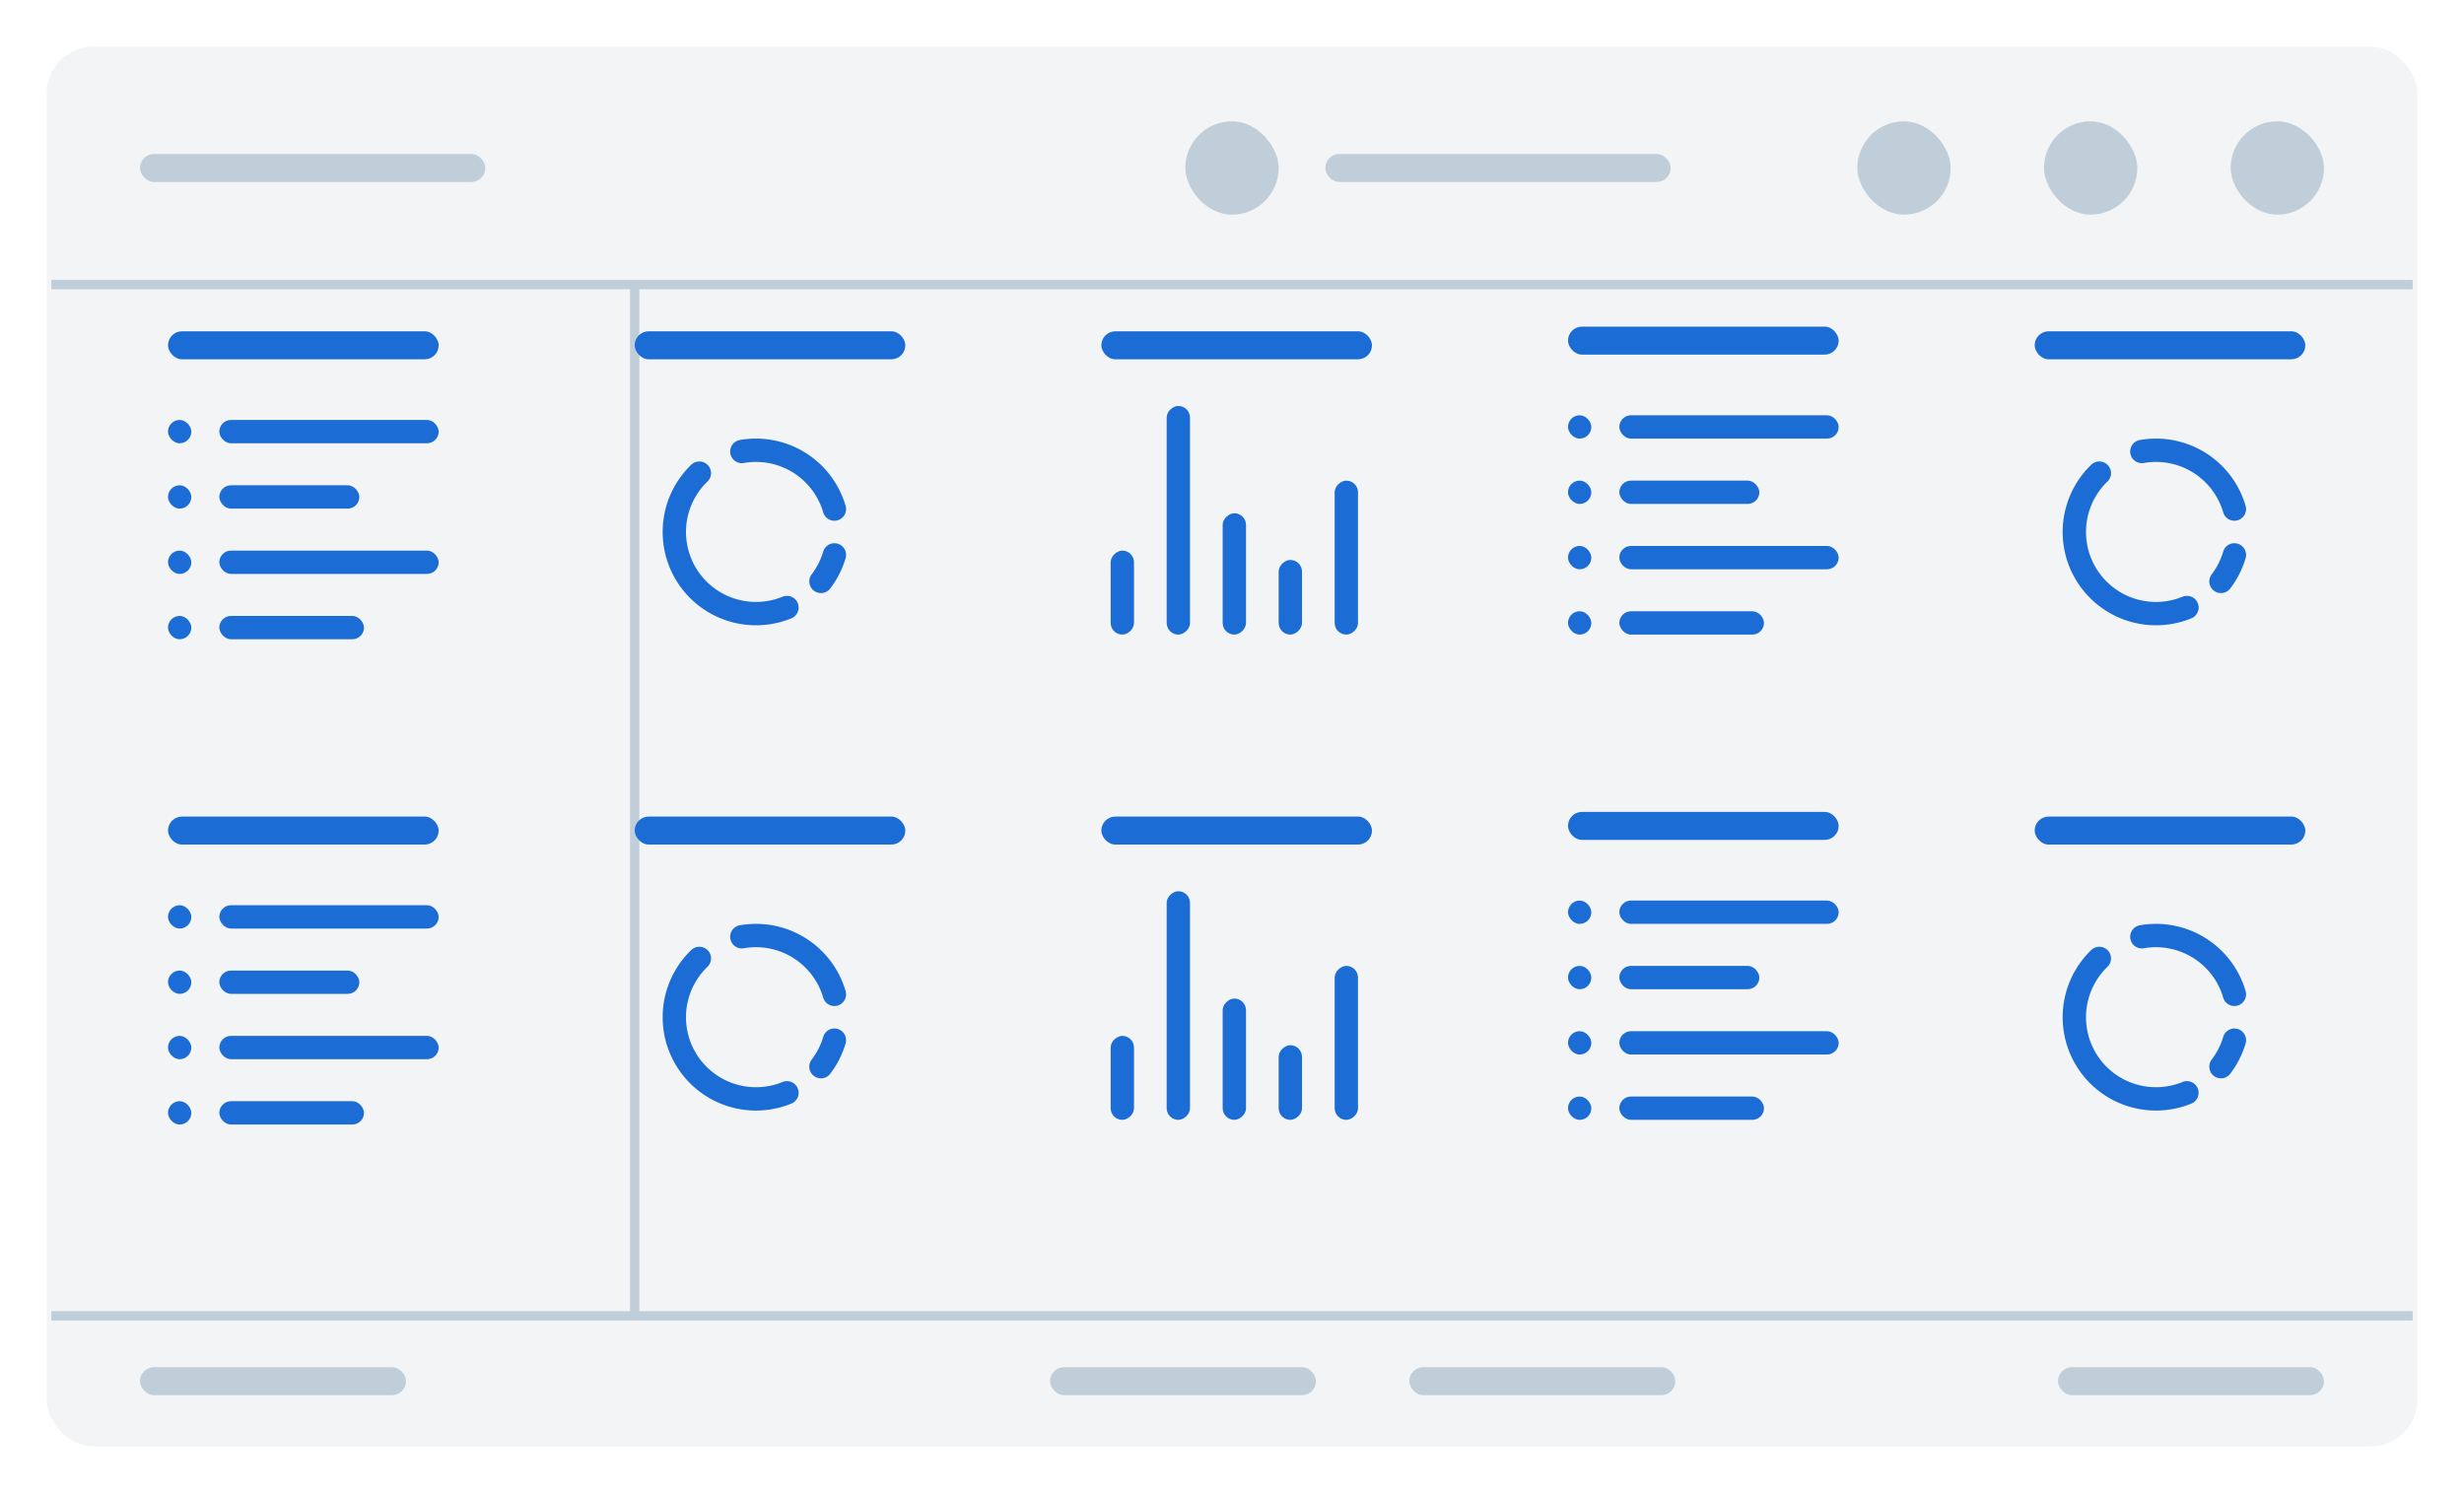 <svg width="528" height="320" fill="none" xmlns="http://www.w3.org/2000/svg">
  <g filter="url(#filter0_d)">
    <rect x="10" y="10" width="508" height="300" rx="10" fill="#F3F4F6"/>
  </g>
  <rect x="30" y="33" width="74" height="6" rx="3" fill="#C0CED9"/>
  <rect x="30" y="293" width="57" height="6" rx="3" fill="#C0CED9"/>
  <rect x="225" y="293" width="57" height="6" rx="3" fill="#C0CED9"/>
  <rect x="302" y="293" width="57" height="6" rx="3" fill="#C0CED9"/>
  <rect x="441" y="293" width="57" height="6" rx="3" fill="#C0CED9"/>
  <rect x="284" y="33" width="74" height="6" rx="3" fill="#C0CED9"/>
  <rect x="438" y="26" width="20" height="20" rx="10" fill="#C0CED9"/>
  <rect x="398" y="26" width="20" height="20" rx="10" fill="#C0CED9"/>
  <rect x="254" y="26" width="20" height="20" rx="10" fill="#C0CED9"/>
  <rect x="478" y="26" width="20" height="20" rx="10" fill="#C0CED9"/>
  <path fill="#C0CED9" d="M11 60h506v2H11zM11 281h506v2H11z"/>
  <path fill="#C0CED9" d="M137 61v221h-2V61z"/>
  <rect x="238" y="136" width="18" height="5" rx="2.5" transform="rotate(-90 238 136)" fill="#1C6CD5"/>
  <rect x="250" y="136" width="49" height="5" rx="2.5" transform="rotate(-90 250 136)" fill="#1C6CD5"/>
  <rect x="262" y="136" width="26" height="5" rx="2.5" transform="rotate(-90 262 136)" fill="#1C6CD5"/>
  <rect x="274" y="136" width="16" height="5" rx="2.5" transform="rotate(-90 274 136)" fill="#1C6CD5"/>
  <rect x="286" y="136" width="33" height="5" rx="2.5" transform="rotate(-90 286 136)" fill="#1C6CD5"/>
  <rect x="236" y="71" width="58" height="6" rx="3" fill="#1C6CD5"/>
  <rect x="238" y="240" width="18" height="5" rx="2.5" transform="rotate(-90 238 240)" fill="#1C6CD5"/>
  <rect x="250" y="240" width="49" height="5" rx="2.5" transform="rotate(-90 250 240)" fill="#1C6CD5"/>
  <rect x="262" y="240" width="26" height="5" rx="2.5" transform="rotate(-90 262 240)" fill="#1C6CD5"/>
  <rect x="274" y="240" width="16" height="5" rx="2.5" transform="rotate(-90 274 240)" fill="#1C6CD5"/>
  <rect x="286" y="240" width="33" height="5" rx="2.5" transform="rotate(-90 286 240)" fill="#1C6CD5"/>
  <rect x="236" y="175" width="58" height="6" rx="3" fill="#1C6CD5"/>
  <rect x="136" y="71" width="58" height="6" rx="3" fill="#1C6CD5"/>
  <path d="M168.63 130.2a17.5 17.5 0 01-18.77-28.8M158.97 96.76a17.5 17.5 0 0119.83 12.34M178.8 118.92a17.5 17.5 0 01-2.88 5.68" stroke="#1C6CD5" stroke-width="5" stroke-linecap="round"/>
  <rect x="136" y="175" width="58" height="6" rx="3" fill="#1C6CD5"/>
  <path d="M168.63 234.2a17.5 17.5 0 01-18.77-28.8M158.97 200.76a17.5 17.5 0 0119.83 12.34M178.8 222.92a17.5 17.5 0 01-2.88 5.68" stroke="#1C6CD5" stroke-width="5" stroke-linecap="round"/>
  <rect x="436" y="71" width="58" height="6" rx="3" fill="#1C6CD5"/>
  <path d="M468.63 130.2a17.5 17.5 0 01-18.77-28.8M458.97 96.76a17.5 17.5 0 0119.83 12.34M478.8 118.92a17.5 17.5 0 01-2.88 5.68" stroke="#1C6CD5" stroke-width="5" stroke-linecap="round"/>
  <rect x="436" y="175" width="58" height="6" rx="3" fill="#1C6CD5"/>
  <path d="M468.63 234.2a17.5 17.5 0 01-18.77-28.8M458.97 200.76a17.5 17.5 0 0119.83 12.34M478.8 222.92a17.5 17.5 0 01-2.88 5.68" stroke="#1C6CD5" stroke-width="5" stroke-linecap="round"/>
  <rect x="36" y="71" width="58" height="6" rx="3" fill="#1C6CD5"/>
  <rect x="47" y="90" width="47" height="5" rx="2.5" fill="#1C6CD5"/>
  <rect x="36" y="90" width="5" height="5" rx="2.5" fill="#1C6CD5"/>
  <rect x="47" y="104" width="30" height="5" rx="2.5" fill="#1C6CD5"/>
  <rect x="36" y="104" width="5" height="5" rx="2.5" fill="#1C6CD5"/>
  <rect x="47" y="118" width="47" height="5" rx="2.5" fill="#1C6CD5"/>
  <rect x="36" y="118" width="5" height="5" rx="2.5" fill="#1C6CD5"/>
  <rect x="47" y="132" width="31" height="5" rx="2.5" fill="#1C6CD5"/>
  <rect x="36" y="132" width="5" height="5" rx="2.5" fill="#1C6CD5"/>
  <rect x="36" y="175" width="58" height="6" rx="3" fill="#1C6CD5"/>
  <rect x="47" y="194" width="47" height="5" rx="2.5" fill="#1C6CD5"/>
  <rect x="36" y="194" width="5" height="5" rx="2.5" fill="#1C6CD5"/>
  <rect x="47" y="208" width="30" height="5" rx="2.5" fill="#1C6CD5"/>
  <rect x="36" y="208" width="5" height="5" rx="2.5" fill="#1C6CD5"/>
  <rect x="47" y="222" width="47" height="5" rx="2.5" fill="#1C6CD5"/>
  <rect x="36" y="222" width="5" height="5" rx="2.5" fill="#1C6CD5"/>
  <rect x="47" y="236" width="31" height="5" rx="2.5" fill="#1C6CD5"/>
  <rect x="36" y="236" width="5" height="5" rx="2.5" fill="#1C6CD5"/>
  <rect x="336" y="70" width="58" height="6" rx="3" fill="#1C6CD5"/>
  <rect x="347" y="89" width="47" height="5" rx="2.5" fill="#1C6CD5"/>
  <rect x="336" y="89" width="5" height="5" rx="2.5" fill="#1C6CD5"/>
  <rect x="347" y="103" width="30" height="5" rx="2.5" fill="#1C6CD5"/>
  <rect x="336" y="103" width="5" height="5" rx="2.5" fill="#1C6CD5"/>
  <rect x="347" y="117" width="47" height="5" rx="2.5" fill="#1C6CD5"/>
  <rect x="336" y="117" width="5" height="5" rx="2.5" fill="#1C6CD5"/>
  <rect x="347" y="131" width="31" height="5" rx="2.5" fill="#1C6CD5"/>
  <rect x="336" y="131" width="5" height="5" rx="2.5" fill="#1C6CD5"/>
  <rect x="336" y="174" width="58" height="6" rx="3" fill="#1C6CD5"/>
  <rect x="347" y="193" width="47" height="5" rx="2.5" fill="#1C6CD5"/>
  <rect x="336" y="193" width="5" height="5" rx="2.5" fill="#1C6CD5"/>
  <rect x="347" y="207" width="30" height="5" rx="2.5" fill="#1C6CD5"/>
  <rect x="336" y="207" width="5" height="5" rx="2.5" fill="#1C6CD5"/>
  <rect x="347" y="221" width="47" height="5" rx="2.5" fill="#1C6CD5"/>
  <rect x="336" y="221" width="5" height="5" rx="2.5" fill="#1C6CD5"/>
  <rect x="347" y="235" width="31" height="5" rx="2.5" fill="#1C6CD5"/>
  <rect x="336" y="235" width="5" height="5" rx="2.5" fill="#1C6CD5"/>
  <defs>
    <filter id="filter0_d" x="0" y="0" width="528" height="320" filterUnits="userSpaceOnUse" color-interpolation-filters="sRGB">
      <feFlood flood-opacity="0" result="BackgroundImageFix"/>
      <feColorMatrix in="SourceAlpha" values="0 0 0 0 0 0 0 0 0 0 0 0 0 0 0 0 0 0 127 0"/>
      <feOffset/>
      <feGaussianBlur stdDeviation="5"/>
      <feColorMatrix values="0 0 0 0 0.043 0 0 0 0 0.153 0 0 0 0 0.278 0 0 0 0.16 0"/>
      <feBlend in2="BackgroundImageFix" result="effect1_dropShadow"/>
      <feBlend in="SourceGraphic" in2="effect1_dropShadow" result="shape"/>
    </filter>
  </defs>
</svg>
